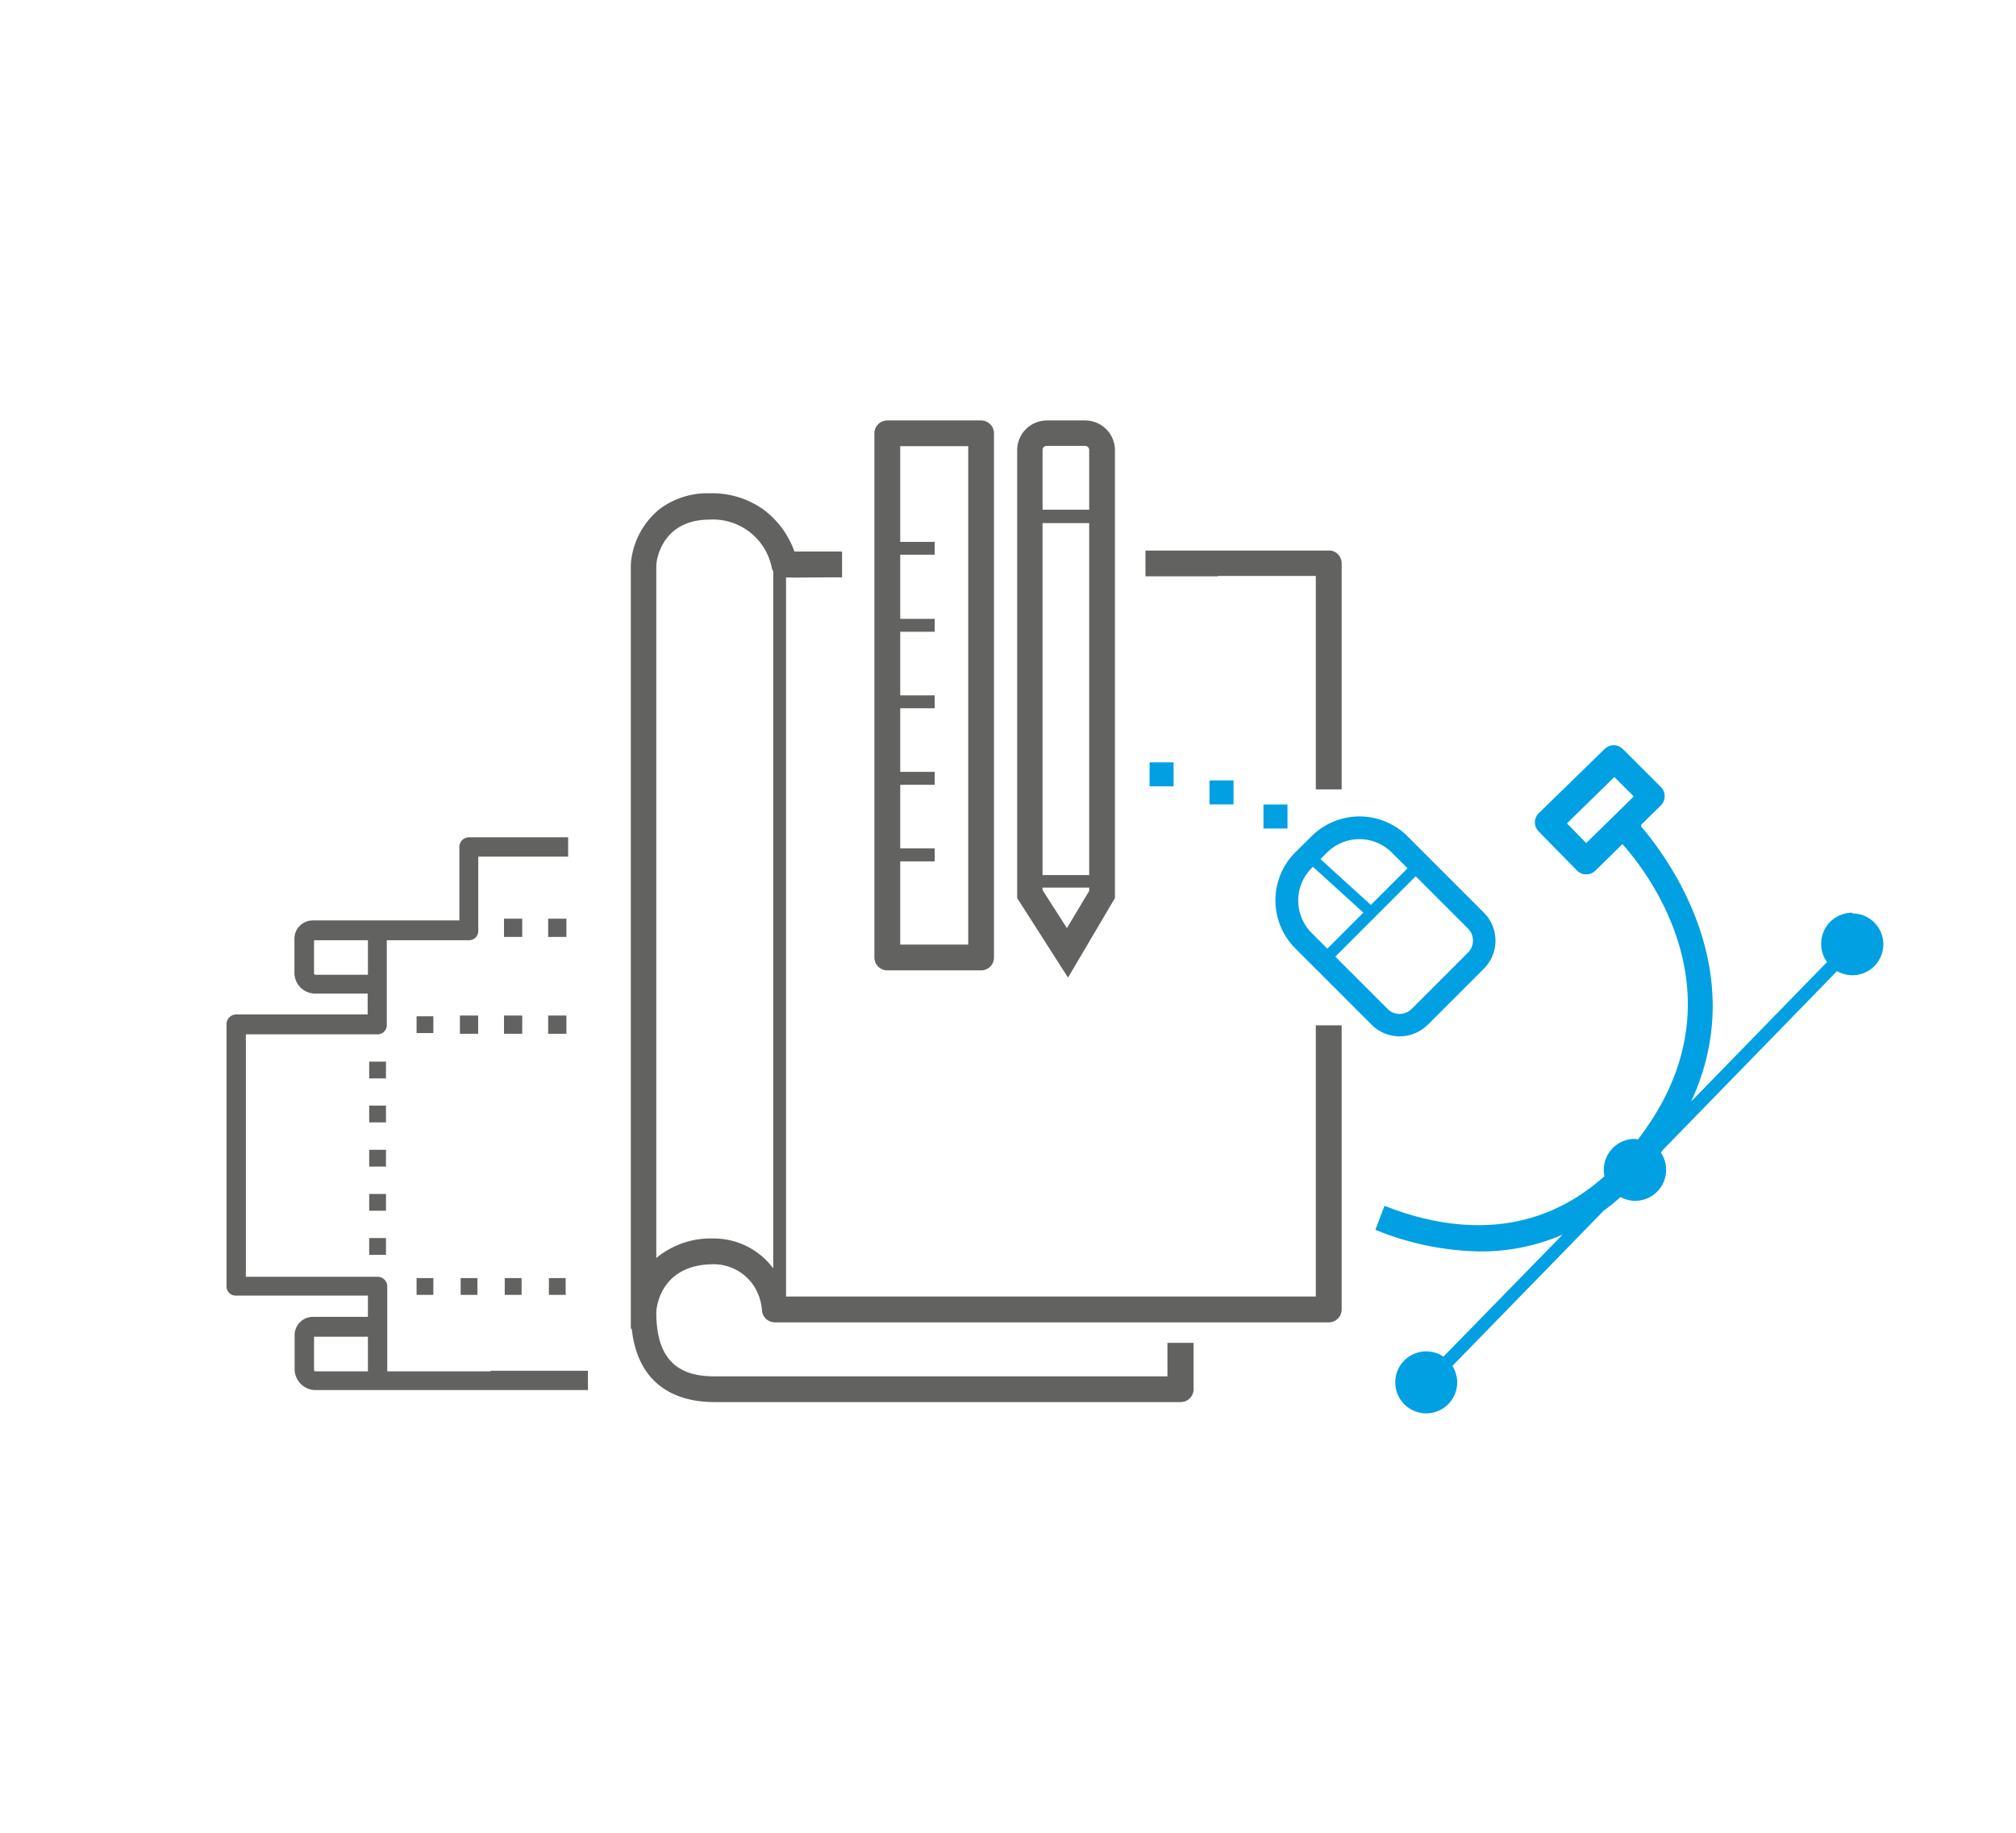 <svg id="Calque_3" data-name="Calque 3" xmlns="http://www.w3.org/2000/svg" viewBox="0 0 220 200"><defs><style>.cls-1{fill:#626260;}.cls-2{fill:#00a0e3;}</style></defs><title>picto-design-new-home</title><path class="cls-1" d="M143.59,141.48H85.78V63c.89.06,2.58,0,6.11,0l0-2.82c-1.93,0-4,0-5.2,0a9.81,9.81,0,0,0-3.42-4.61,9.64,9.64,0,0,0-5.78-1.74,8.69,8.69,0,0,0-5.53,1.74,8.56,8.56,0,0,0-3.12,6V145h.1c.75,6.93,5.86,8,9,8h50.9a1.4,1.4,0,0,0,1.41-1.4v-5.06H127.4v3.65H77.9c-4.29,0-6.28-2.23-6.28-7,0-.05.17-5.23,6.28-5.23a5.27,5.27,0,0,1,4.43,2.46,5.84,5.84,0,0,1,.82,2.51,1.41,1.41,0,0,0,1.4,1.37H145a1.41,1.41,0,0,0,1.41-1.41v-31h-2.82ZM77.9,135.15a9.28,9.28,0,0,0-6.28,2.13V61.7c0-.51.56-5,5.84-5a6.54,6.54,0,0,1,6.73,5.11,1.37,1.37,0,0,0,.19.51v76.09A8.08,8.08,0,0,0,77.9,135.15Z"/><path class="cls-1" d="M132.9,62.85h10.69V86.14h2.82V61.45a1.4,1.4,0,0,0-1.19-1.37,1.7,1.7,0,0,0-.22,0H125v2.81h7.88Z"/><path class="cls-1" d="M96.83,105.89h10.24a1.4,1.4,0,0,0,1.4-1.4V47.29a1.41,1.41,0,0,0-1.4-1.41H96.83a1.41,1.41,0,0,0-1.41,1.41v57.2A1.41,1.41,0,0,0,96.83,105.89ZM98.24,94H102V92.58H98.24V85.64H102V84.23H98.24V77.29H102V75.88H98.24V68.94H102V67.53H98.24v-7H102v-1.4H98.24V48.69h7.42v54.39H98.24V94Z"/><path class="cls-1" d="M121.67,98V49.13a3.25,3.25,0,0,0-3.24-3.25h-4.22A3.25,3.25,0,0,0,111,49.13V98l5.55,8.68Zm-7.9-48.9a.44.44,0,0,1,.44-.44h4.22a.44.44,0,0,1,.43.44v6.52h-5.09Zm0,40.27V57.08h5.09V95.49h-5.09V89.4Zm0,7.76v-.27h5.09v.36l-2.43,4.06Z"/><rect class="cls-2" x="125.45" y="83.19" width="2.62" height="2.62"/><rect class="cls-1" x="45.46" y="110.9" width="1.83" height="1.83"/><rect class="cls-1" x="40.29" y="115.85" width="1.83" height="1.83"/><rect class="cls-1" x="40.29" y="120.65" width="1.83" height="1.83"/><rect class="cls-1" x="40.29" y="125.47" width="1.83" height="1.83"/><rect class="cls-1" x="40.29" y="130.29" width="1.83" height="1.83"/><rect class="cls-1" x="40.29" y="135.1" width="1.83" height="1.83"/><polygon class="cls-1" points="45.46 140.77 45.46 141.3 47.29 141.3 47.29 139.47 46.74 139.47 45.46 139.47 45.46 140.77"/><polygon class="cls-1" points="50.56 141.3 52.1 141.3 52.1 139.76 52.1 139.47 50.27 139.47 50.27 141.3 50.56 141.3"/><polygon class="cls-1" points="55.08 140.68 55.08 141.3 56.92 141.3 56.92 139.47 56.29 139.47 55.08 139.47 55.08 140.68"/><rect class="cls-1" x="59.9" y="139.47" width="1.83" height="1.83"/><rect class="cls-1" x="50.19" y="110.82" width="1.99" height="1.99"/><rect class="cls-1" x="55" y="110.82" width="1.99" height="1.99"/><rect class="cls-1" x="59.82" y="110.82" width="1.99" height="1.99"/><rect class="cls-1" x="55" y="100.25" width="1.99" height="1.99"/><rect class="cls-1" x="59.82" y="100.25" width="1.99" height="1.99"/><rect class="cls-2" x="131.99" y="85.16" width="2.62" height="2.62"/><rect class="cls-2" x="137.88" y="87.79" width="2.62" height="2.62"/><path class="cls-2" d="M155.8,111.84l6.13-6.13a4.33,4.33,0,0,0,0-6.12l-8.32-8.32a7.42,7.42,0,0,0-10.5,0L141.36,93a7.42,7.42,0,0,0,0,10.5l8.32,8.32a4.32,4.32,0,0,0,6.12,0ZM144.85,93a5,5,0,0,1,7,0l1.75,1.75-4,4-5.5-5Zm-1.75,8.77a5,5,0,0,1,0-7l.18-.18,5.5,5-3.93,3.93Zm8.32,8.32-5.7-5.7,8.77-8.77,5.7,5.7a1.86,1.86,0,0,1,0,2.64l-6.13,6.13A1.86,1.86,0,0,1,151.42,110.1Z"/><path class="cls-2" d="M202.12,99.6a3.38,3.38,0,0,0-3.38,3.38,3.33,3.33,0,0,0,.64,2l-14.83,15.22c6.63-14.28-2.57-26.63-5.45-30V90l2.14-2.11a1.38,1.38,0,0,0,.42-1,1.37,1.37,0,0,0-.41-1l-2.15-2.15-2-2a1.41,1.41,0,0,0-2,0l-7.18,7a1.4,1.4,0,0,0,0,2L172.1,95a1.36,1.36,0,0,0,1,.41,1.41,1.41,0,0,0,1-.4l2.95-2.9a30.89,30.89,0,0,1,2.07,2.62c3.82,5.45,9.18,16.74,0,29.11-.11.15-.21.3-.33.44s-.25,0-.39,0a3.38,3.38,0,0,0-3.38,3.38,3.84,3.84,0,0,0,.07.69c-8.07,7.23-17.39,5.86-24,3.23l-1,2.62a31.37,31.37,0,0,0,11.43,2.36,22.36,22.36,0,0,0,9-1.83l-13,13.31a3.38,3.38,0,1,0,1.5,2.81,3.47,3.47,0,0,0-.52-1.8l16.48-16.91a23.37,23.37,0,0,0,1.86-1.52,3.35,3.35,0,0,0,1.6.42,3.45,3.45,0,0,0,.72-.08,3.38,3.38,0,0,0,2.09-5.18l.22-.3,19-19.51a3.37,3.37,0,1,0,1.69-6.29ZM173.1,92,171,89.85l5.17-5.06,2.12,2.12Z"/><path class="cls-1" d="M53.53,149.65H42.26v-9.26a1.05,1.05,0,0,0-1-1.06H26.83V112.87H41.21a1,1,0,0,0,1-1.05V102.6h8.93a1,1,0,0,0,1.05-1V93.48H62V91.37H51.19a1.05,1.05,0,0,0-1.06,1v8.07h-16a2,2,0,0,0-2,2v3.72a2.26,2.26,0,0,0,2.26,2.26h5.73v2.28H25.77a1.06,1.06,0,0,0-1.05,1.06v28.57a1,1,0,0,0,1.05,1.05H40.15v2.32h-6a2,2,0,0,0-2,2v3.72a2.3,2.3,0,0,0,2.26,2.27H64.16v-2.11H53.53ZM39.05,106.37H34.42a.15.15,0,0,1-.15-.15V102.6h5.88v3.77Zm0,43.28H34.42a.16.16,0,0,1-.15-.16v-3.62h5.88v3.78Z"/></svg>